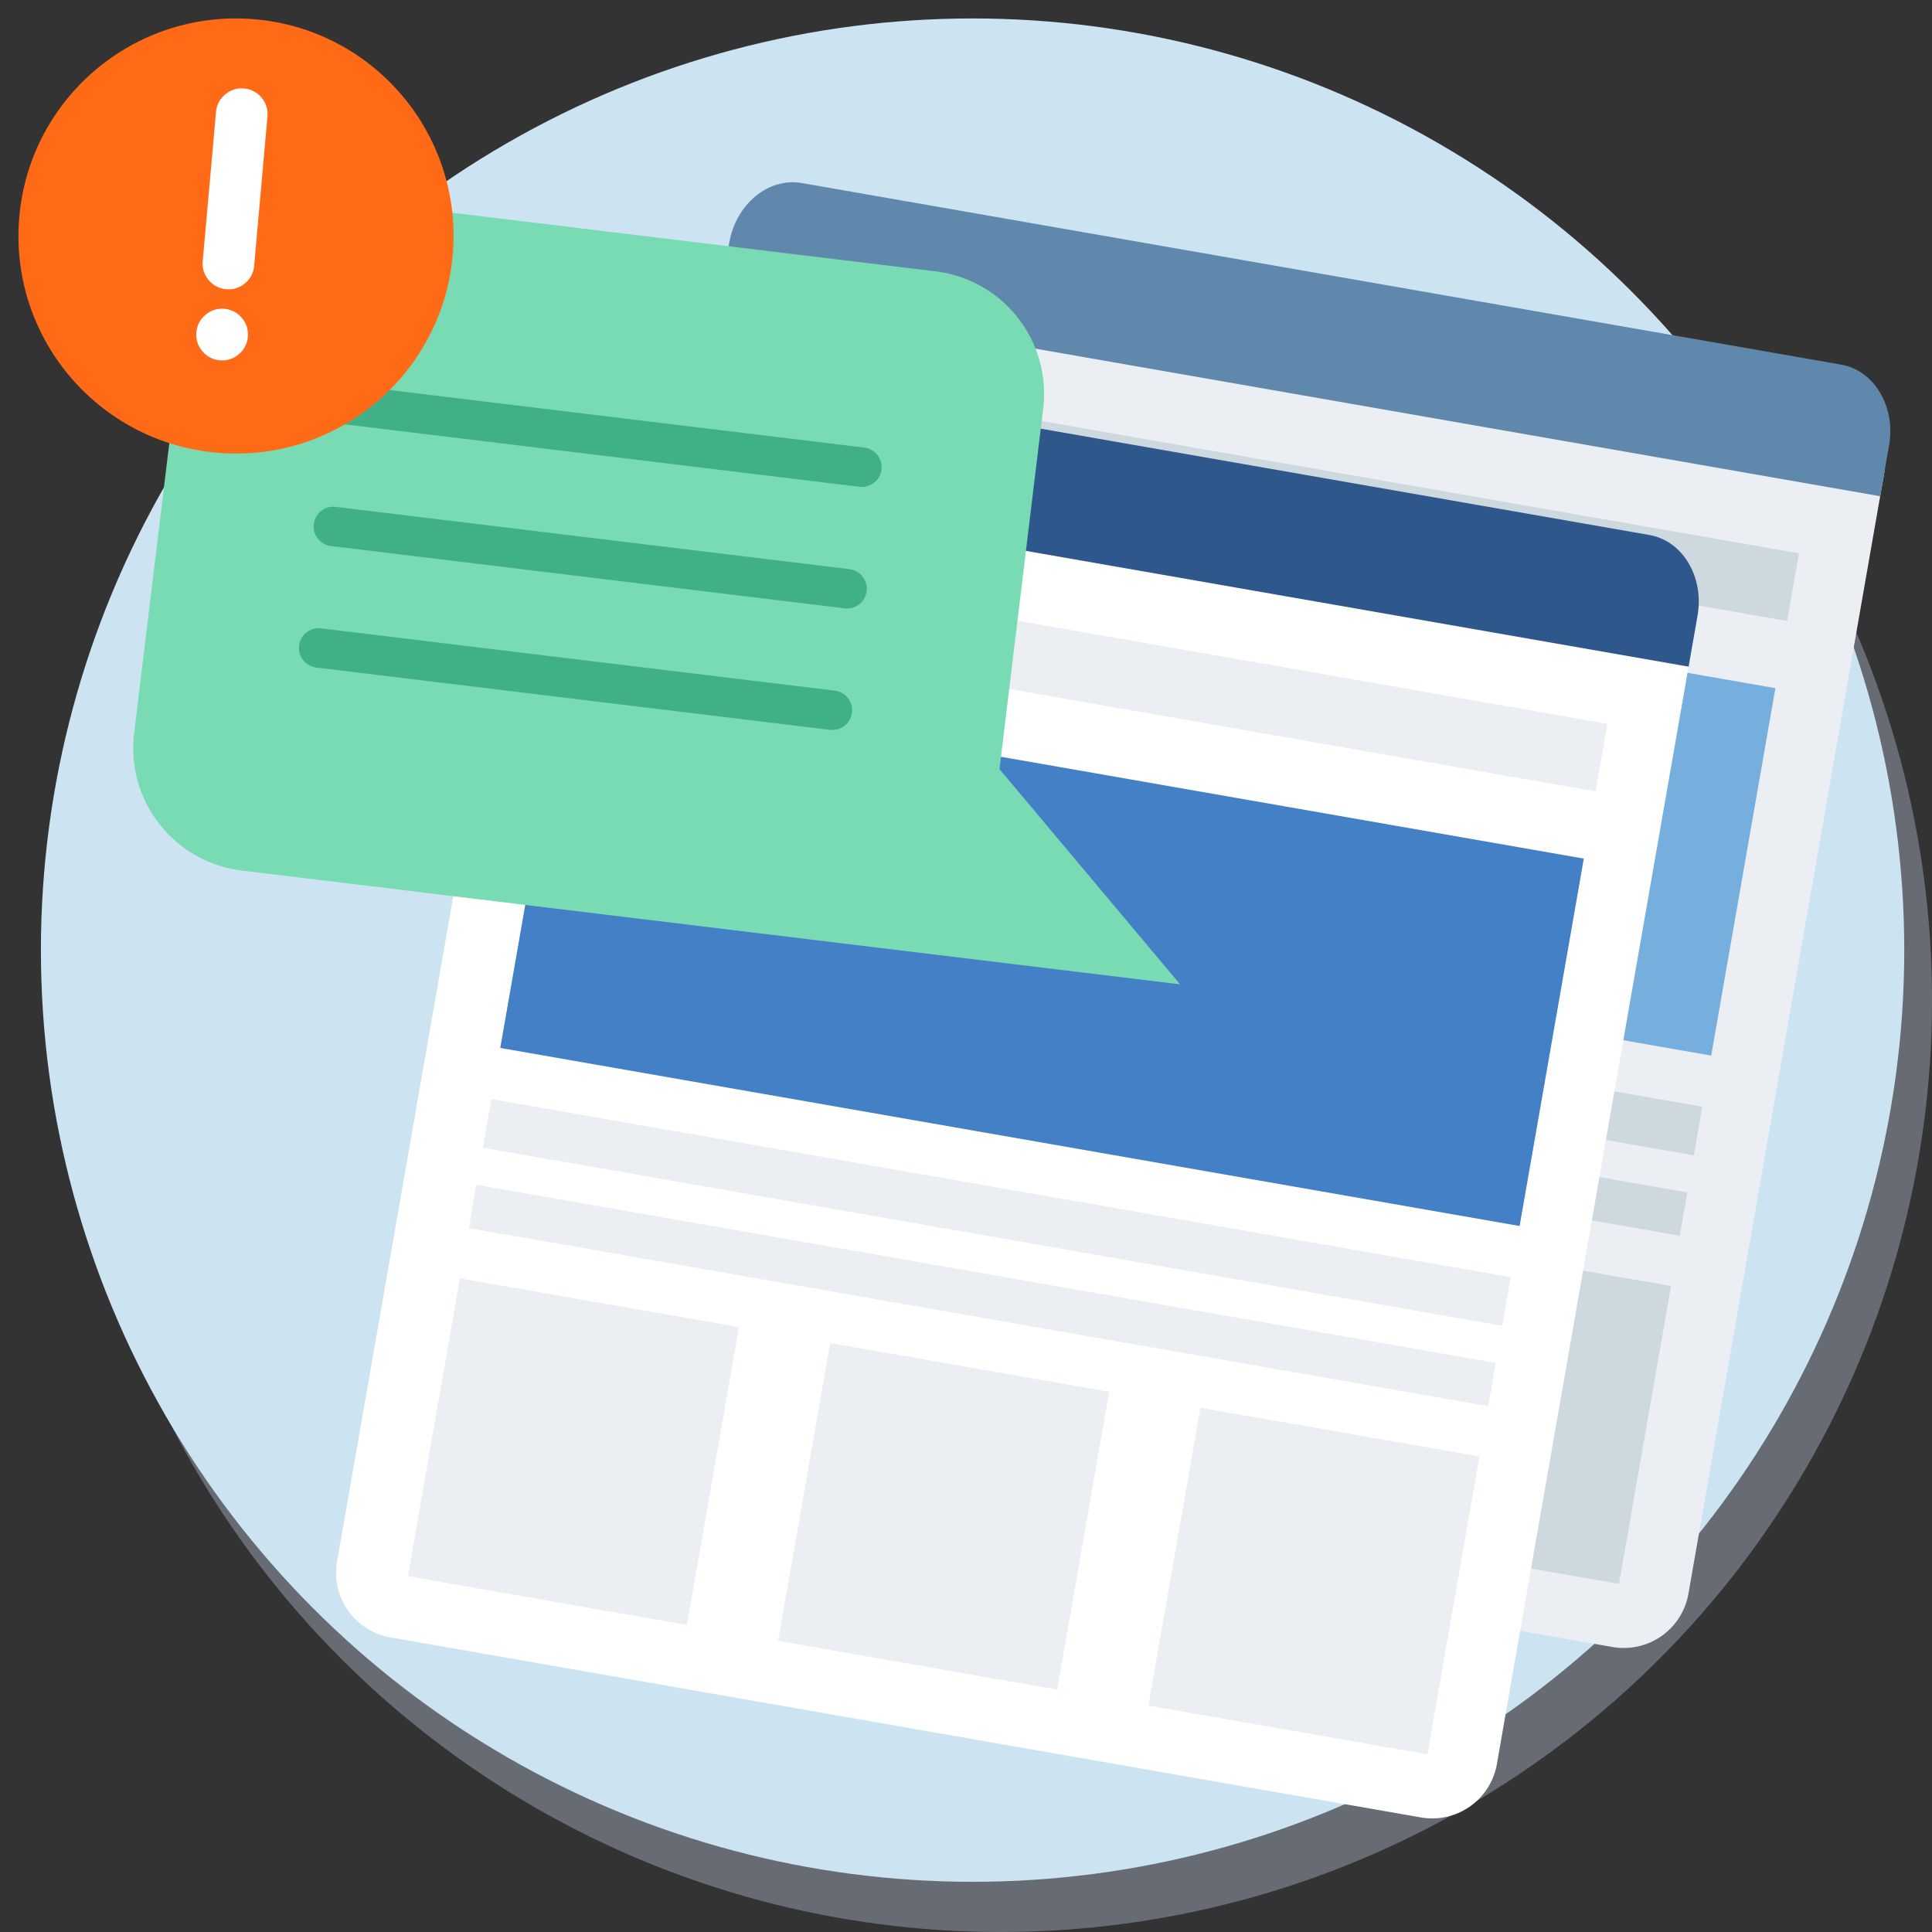<svg xmlns="http://www.w3.org/2000/svg" width="138.522" height="138.521"><rect width="100%" height="100%" fill="#333333" stroke="none"/><defs><style>.f{fill:#ebeef3}.g{fill:#cdd8df}.j{fill:#fff}</style><clipPath id="a"><path fill="none" d="M0 0h138.522v138.521H0z"/></clipPath></defs><g clip-path="url(#a)"><g transform="translate(11478.333 14522.563)"><circle cx="66.8" cy="66.8" r="66.8" transform="translate(-11473.41 -14517.641)" fill="#c9d3eb" opacity=".35"/><circle cx="66.8" cy="66.8" r="66.8" transform="translate(-11475.4 -14521.24)" fill="#cce3f2"/></g><path class="f" d="M115.613 118.087L41.729 105.18a4.708 4.708 0 0 1-3.827-5.448l14.063-80.5 83.158 14.528-14.063 80.5a4.707 4.707 0 0 1-5.447 3.827z"/><path class="g" d="M42.982 100.791l3.73-21.355 20.004 3.495-3.73 21.355zm26.546 4.637l3.73-21.355 20.004 3.495-3.73 21.355zm26.547 4.638l3.73-21.355 20.004 3.495-3.73 21.355zm-41.028-78.31l.847-4.85 73.088 12.767-.848 4.85z"/><path fill="#76aedd" d="M49.604 62.916l4.602-26.343 73.087 12.768-4.602 26.343z"/><path class="g" d="M47.348 75.832l.542-3.103 73.087 12.768-.542 3.103zm1.006-5.764l.609-3.485L122.05 79.35l-.609 3.486z"/><path d="M57.494 13.124l74.5 13.016c2.391.417 3.936 3.01 3.45 5.791l-.638 3.647-83.157-14.526.637-3.649c.485-2.781 2.817-4.697 5.208-4.279z" fill="#6088ad"/><path class="j" d="M101.877 130.307L27.994 117.4a4.707 4.707 0 0 1-3.827-5.448l14.063-80.5 83.157 14.528-14.062 80.5a4.707 4.707 0 0 1-5.448 3.827z"/><path class="f" d="M29.247 113.011l3.73-21.355 20.004 3.495-3.73 21.355zm26.546 4.637l3.73-21.355 20.004 3.495-3.73 21.355zm26.546 4.638l3.73-21.355 20.004 3.495-3.73 21.355zm-41.027-78.31l.847-4.85 73.088 12.767-.848 4.85z"/><path fill="#4480c5" d="M35.868 75.136l4.602-26.343 73.087 12.768-4.602 26.343z"/><path class="f" d="M33.612 88.051l.542-3.103 73.087 12.768-.542 3.103zm1.007-5.762l.609-3.485 73.087 12.767-.609 3.486z"/><path d="M43.759 25.344l74.5 13.015c2.392.418 3.937 3.01 3.45 5.791l-.637 3.648-83.158-14.527.638-3.649c.481-2.78 2.816-4.696 5.207-4.278z" fill="#2e578b"/><g transform="translate(11478.333 14522.563)"><path d="M-11403.538-14493.264a8.843 8.843 0 0 0-7.714-9.844l-43.895-5.322a8.843 8.843 0 0 0-9.844 7.714l-3.726 30.726a8.843 8.843 0 0 0 7.714 9.844l67.282 8.159-12.951-15.434z" fill="#79dbb3"/><path d="M-11453.539-14492.128l36.83 4.467a1.416 1.416 0 0 0 1.576-1.235 1.416 1.416 0 0 0-1.235-1.576l-36.831-4.467a1.417 1.417 0 0 0-1.576 1.235 1.416 1.416 0 0 0 1.236 1.576zm-1.061 8.716l36.83 4.466a1.413 1.413 0 0 0 1.575-1.234 1.415 1.415 0 0 0-1.234-1.576l-36.83-4.466a1.415 1.415 0 0 0-1.577 1.234 1.416 1.416 0 0 0 1.236 1.576zm-1.053 8.712l36.83 4.466a1.415 1.415 0 0 0 1.576-1.234 1.414 1.414 0 0 0-1.235-1.576l-36.829-4.467a1.417 1.417 0 0 0-1.577 1.234 1.416 1.416 0 0 0 1.235 1.577z" fill="#40b186"/><circle cx="15.598" cy="15.598" r="15.598" transform="rotate(-84.908 -13659.266 -972.44)" fill="#ff6a17"/><path class="j" d="M-11462.573-14496.731a1.788 1.788 0 0 1-1.253-.657 1.789 1.789 0 0 1-.426-1.351 1.785 1.785 0 0 1 .658-1.254 1.792 1.792 0 0 1 1.35-.426 1.791 1.791 0 0 1 1.254.658 1.785 1.785 0 0 1 .425 1.35 1.79 1.79 0 0 1-.656 1.254 1.791 1.791 0 0 1-1.352.426zm.455-5.098a1.788 1.788 0 0 1-1.254-.657 1.788 1.788 0 0 1-.426-1.351l.954-10.7a1.785 1.785 0 0 1 .658-1.254 1.792 1.792 0 0 1 1.35-.426 1.794 1.794 0 0 1 1.254.657 1.792 1.792 0 0 1 .425 1.351l-.954 10.705a1.794 1.794 0 0 1-.656 1.254 1.792 1.792 0 0 1-1.351.421z"/></g></g></svg>